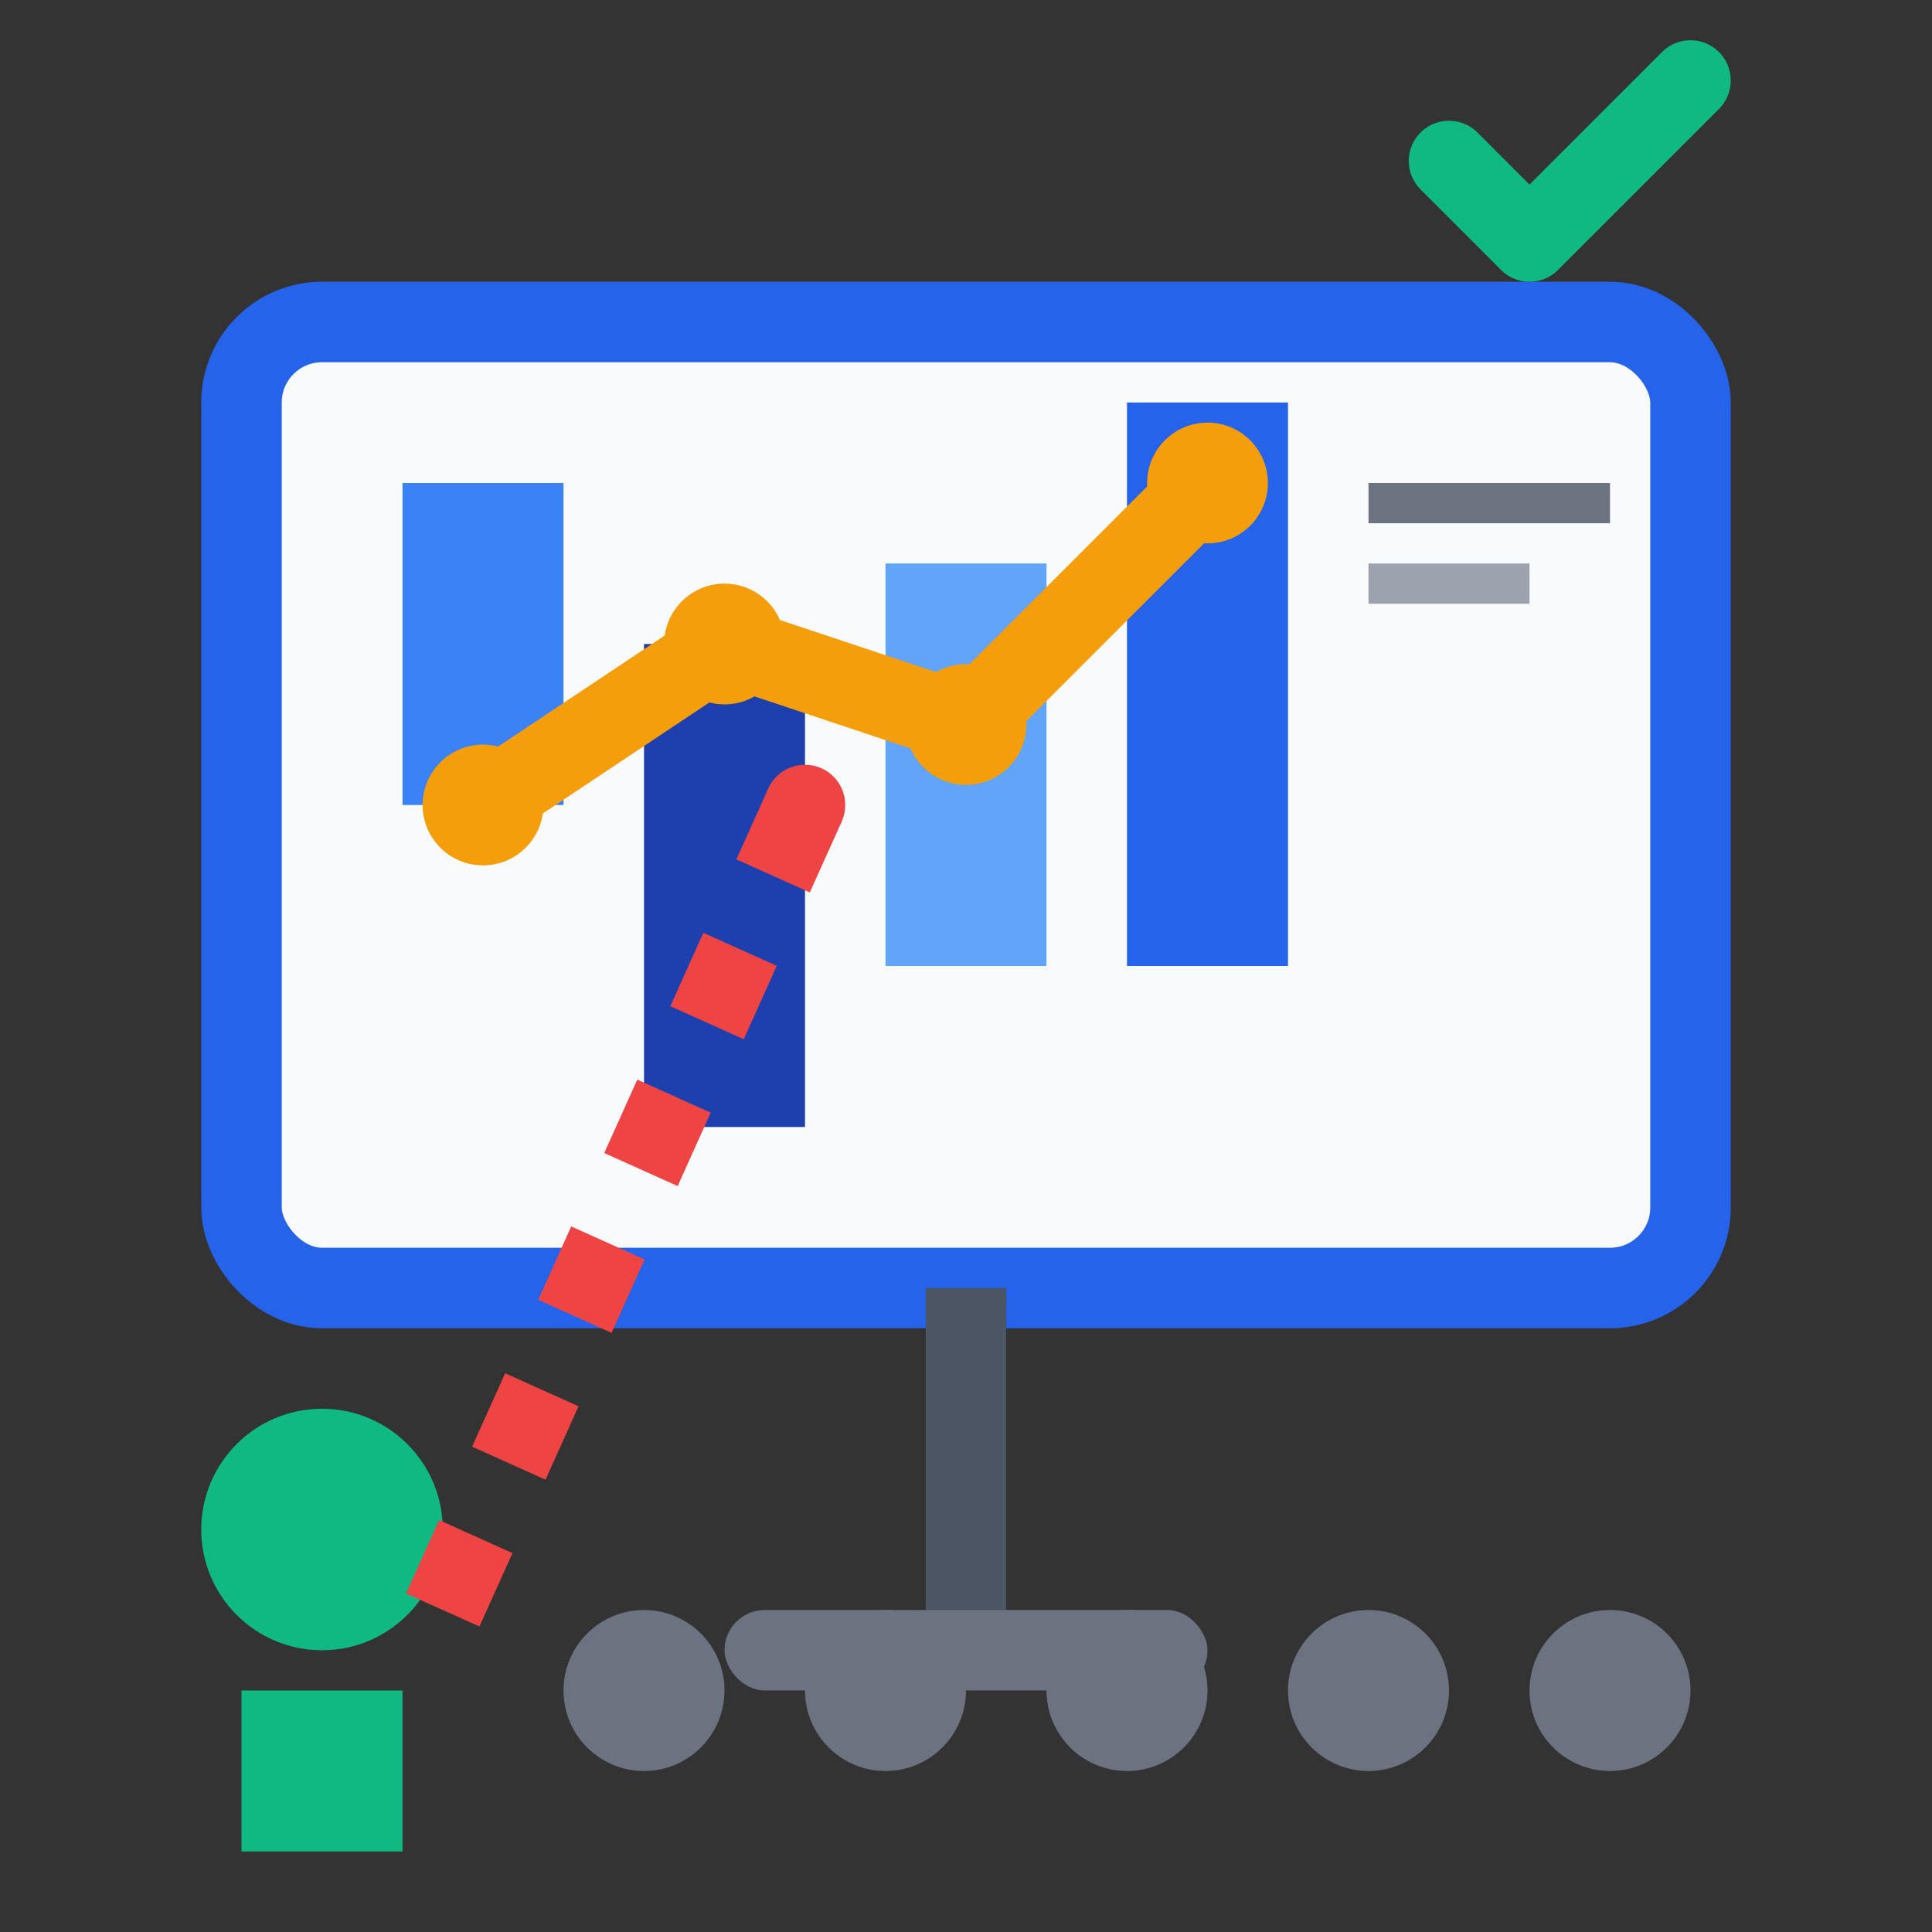 <svg width="48" height="48" viewBox="0 0 48 48" fill="none" xmlns="http://www.w3.org/2000/svg">
  <rect x="0" y="0" width="48" height="48" fill="#333333" stroke="none"/>
  <!-- Presentation screen -->
  <rect x="6" y="8" width="36" height="24" rx="2" fill="#f8fafc" stroke="#2563eb" stroke-width="2"/>
  
  <!-- Screen content - chart -->
  <rect x="10" y="12" width="4" height="8" fill="#3b82f6"/>
  <rect x="16" y="16" width="4" height="12" fill="#1e40af"/>
  <rect x="22" y="14" width="4" height="10" fill="#60a5fa"/>
  <rect x="28" y="10" width="4" height="14" fill="#2563eb"/>
  
  <!-- Trend line -->
  <path d="M12 20 L18 16 L24 18 L30 12" stroke="#f59e0b" stroke-width="2" fill="none"/>
  <circle cx="12" cy="20" r="1.5" fill="#f59e0b"/>
  <circle cx="18" cy="16" r="1.5" fill="#f59e0b"/>
  <circle cx="24" cy="18" r="1.5" fill="#f59e0b"/>
  <circle cx="30" cy="12" r="1.5" fill="#f59e0b"/>
  
  <!-- Screen title -->
  <rect x="34" y="12" width="6" height="1" fill="#6b7280"/>
  <rect x="34" y="14" width="4" height="1" fill="#9ca3af"/>
  
  <!-- Screen stand -->
  <rect x="23" y="32" width="2" height="8" fill="#4b5563"/>
  <rect x="18" y="40" width="12" height="2" rx="1" fill="#6b7280"/>
  
  <!-- Presenter figure -->
  <circle cx="8" cy="38" r="3" fill="#10b981"/>
  <rect x="6" y="42" width="4" height="4" fill="#10b981"/>
  
  <!-- Pointer/laser -->
  <line x1="11" y1="40" x2="20" y2="20" stroke="#ef4444" stroke-width="2" stroke-dasharray="2 2"/>
  <circle cx="20" cy="20" r="1" fill="#ef4444"/>
  
  <!-- Audience figures -->
  <circle cx="16" cy="42" r="2" fill="#6b7280"/>
  <circle cx="22" cy="42" r="2" fill="#6b7280"/>
  <circle cx="28" cy="42" r="2" fill="#6b7280"/>
  <circle cx="34" cy="42" r="2" fill="#6b7280"/>
  <circle cx="40" cy="42" r="2" fill="#6b7280"/>
  
  <!-- Success indicator -->
  <path d="M36 4 L38 6 L42 2" stroke="#10b981" stroke-width="2" stroke-linecap="round" stroke-linejoin="round"/>
</svg>
